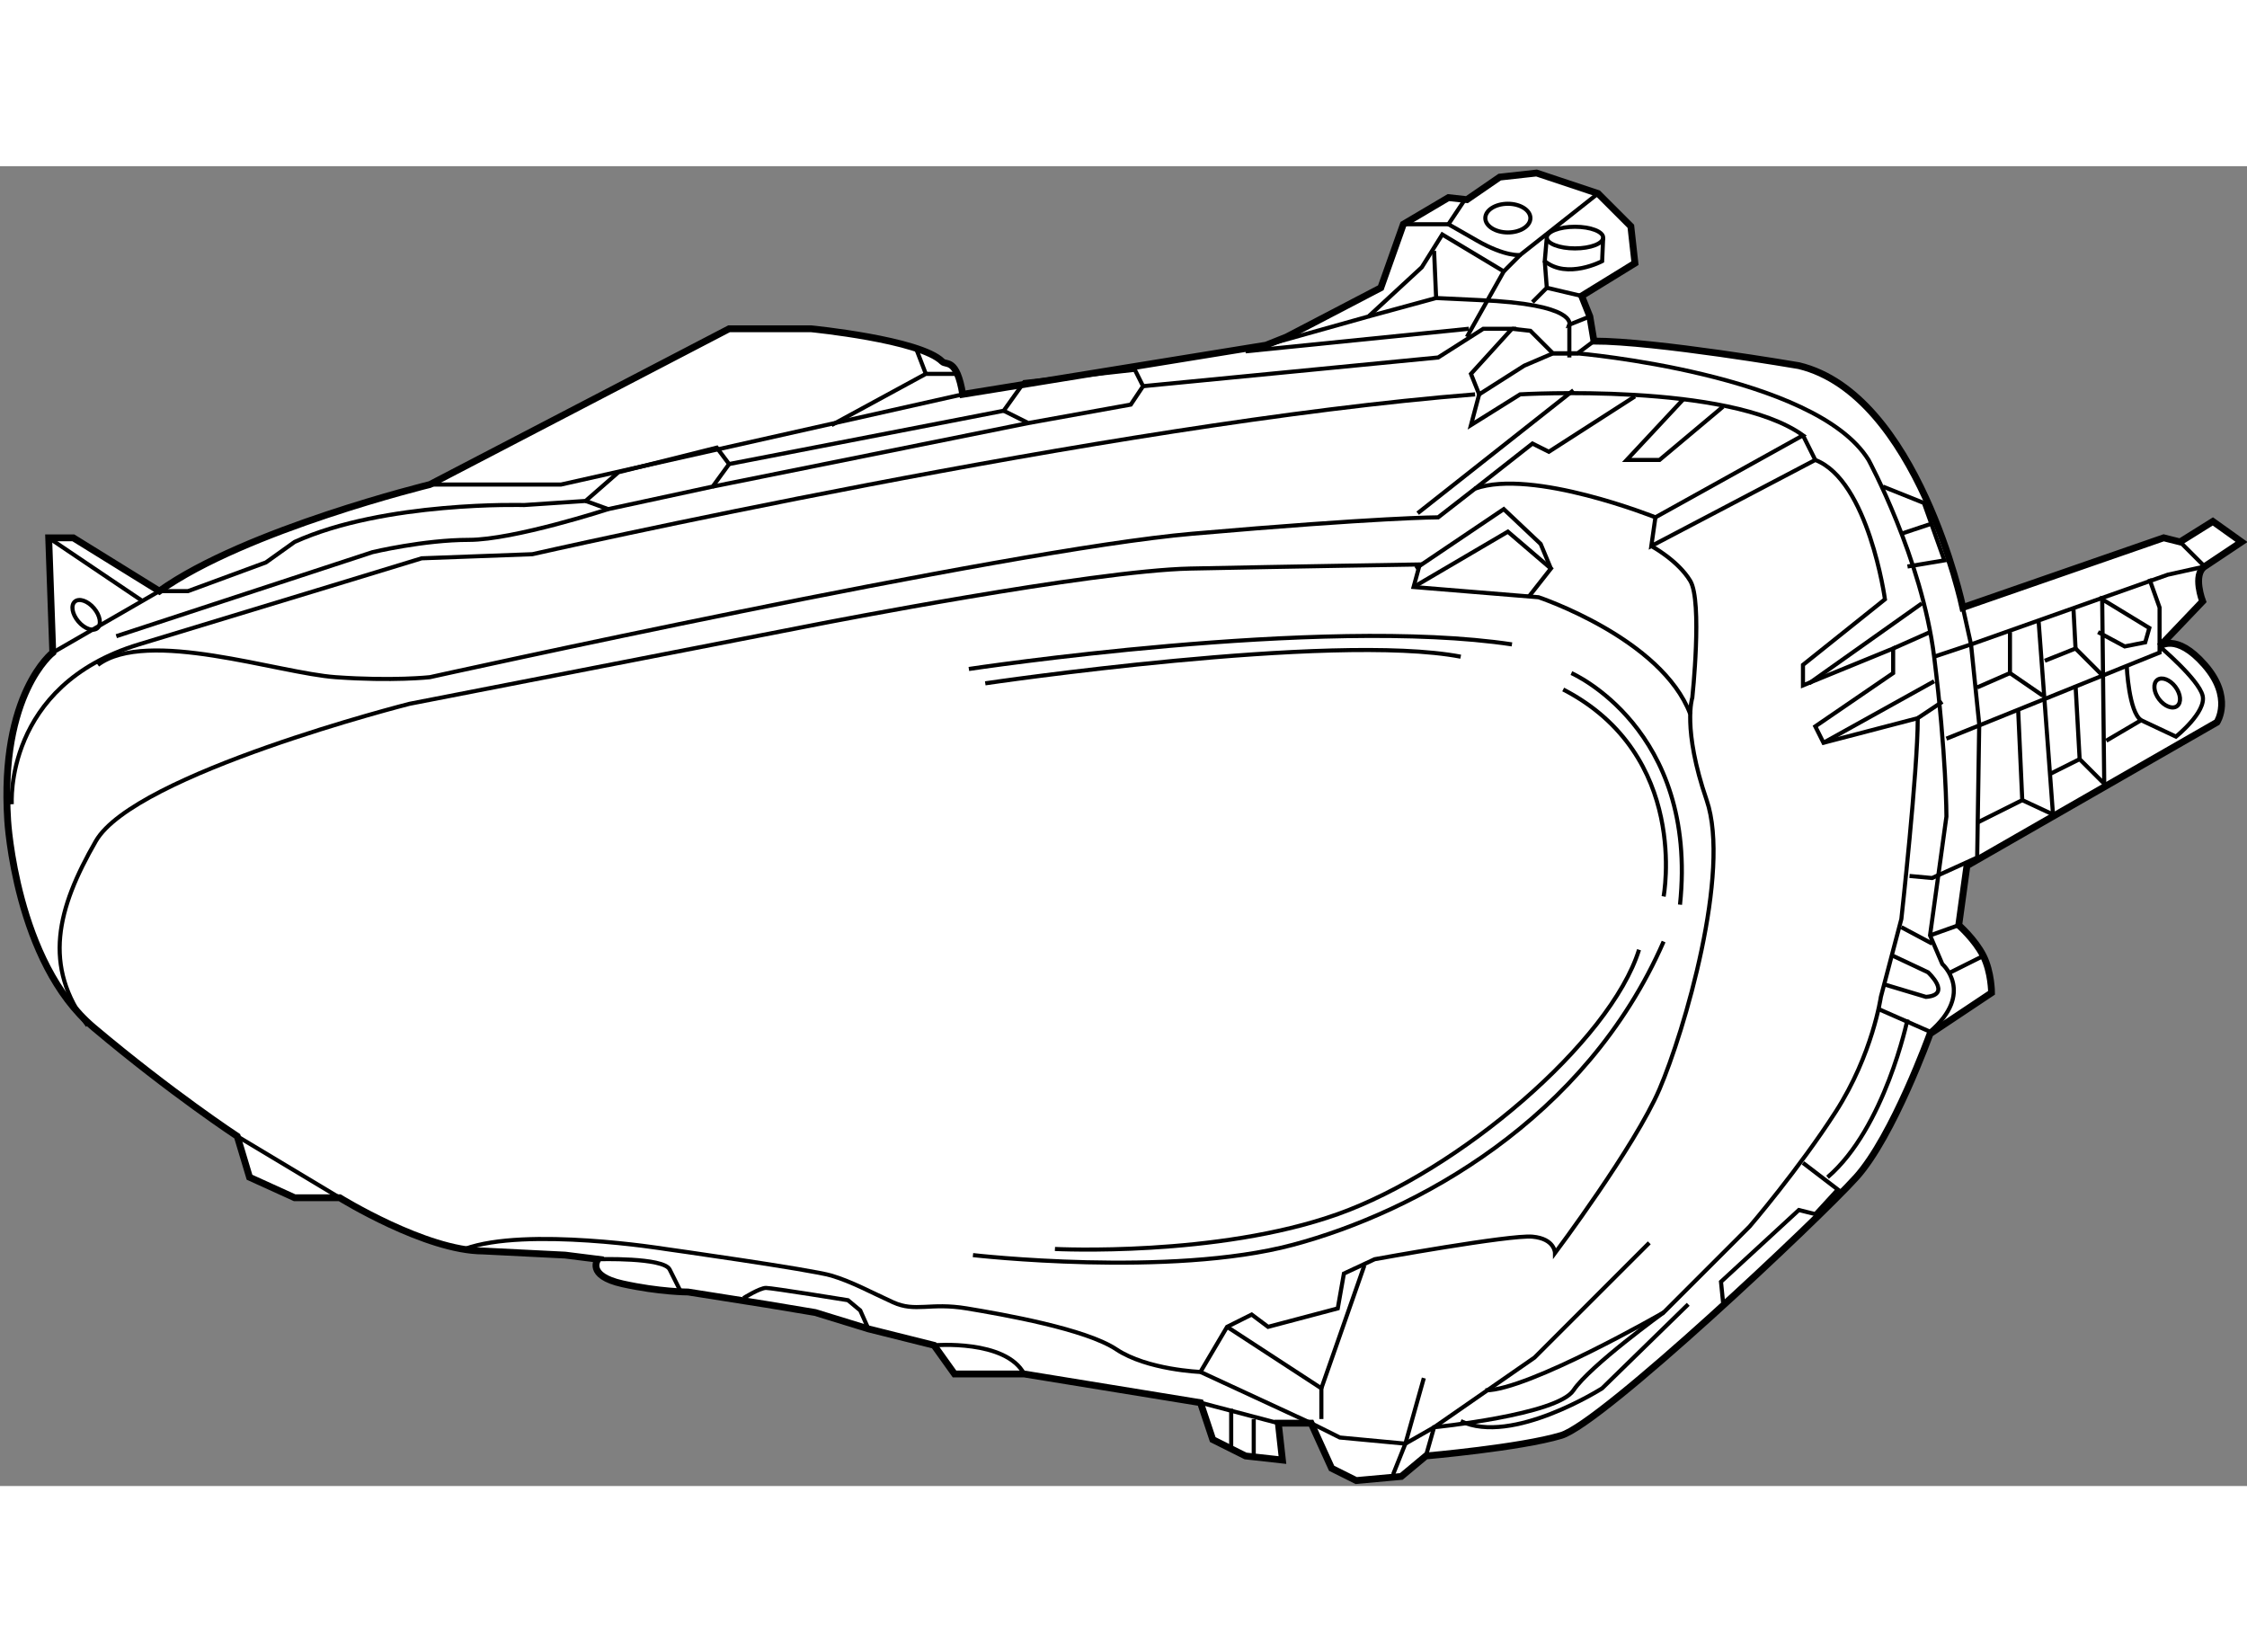 <?xml version="1.0" encoding="utf-8"?>
<!-- Generator: Adobe Illustrator 15.1.0, SVG Export Plug-In . SVG Version: 6.00 Build 0)  -->
<!DOCTYPE svg PUBLIC "-//W3C//DTD SVG 1.1//EN" "http://www.w3.org/Graphics/SVG/1.1/DTD/svg11.dtd">
<svg version="1.1" xmlns="http://www.w3.org/2000/svg" xmlns:xlink="http://www.w3.org/1999/xlink" x="0px" y="0px" width="244.8px"
	 height="180px" viewBox="4.5 68.502 164.462 96.6" enable-background="new 0 0 244.8 180" xml:space="preserve">
	
<rect x="4.5" y="68.502" width="164.462" height="96.6" fill="#808080" stroke="none"/>
	
<g><path fill="#FFFFFF" stroke="#000000" stroke-width="0.5" d="M8.363,104.102c0,0-3.9,3-3.3,12.3c0,0,0.6,10.351,6.3,15.15
			c5.7,4.8,10.5,7.95,10.5,7.95l0.9,3l3.3,1.5h3.3c0,0,6.3,3.899,10.5,3.899l6,0.3l2.4,0.301c0,0-0.9,1.199,1.8,1.8
			c2.7,0.6,4.8,0.6,4.8,0.6l5.7,0.9l3.6,0.6l3.9,1.2l4.8,1.2l1.5,2.1h5.1l12.9,2.101l0.9,2.699l2.4,1.2l2.7,0.3l-0.3-2.699h2.4
			l1.5,3.3l1.8,0.899l3.3-0.3l1.8-1.5c0,0,6.9-0.6,9.9-1.5c3-0.899,18.9-15.899,21.601-18.899c2.699-3,5.399-10.5,5.399-10.5l4.5-3
			c0,0,0-1.5-0.6-2.7c-0.601-1.2-1.8-2.25-1.8-2.25l0.6-4.351l18.3-10.5c0,0,1.2-1.8-0.899-4.199
			c-2.101-2.4-3.301-1.351-3.301-1.351l3.15-3.3c0,0-0.75-1.95,0.15-2.55c0.899-0.601,2.699-1.8,2.699-1.8l-2.1-1.5l-2.4,1.5
			l-1.199-0.301l-14.7,5.101c0,0-3.3-15.601-12-17.7c0,0-10.5-1.8-15-1.8l-0.3-1.8l-0.6-1.5l3.9-2.4l-0.3-2.7l-2.4-2.4l-4.5-1.5
			l-2.7,0.3l-2.4,1.65l-1.35-0.15l-3.3,1.95l-1.65,4.65l-6.9,3.6l-1.5,0.6l-22.2,3.6c-0.45-2.7-1.2-2.1-1.5-2.399
			c-1.616-1.616-9.6-2.4-9.6-2.4h-6l-21.9,11.4c0,0-13.5,3.3-19.8,7.8l-6.3-3.9h-1.8L8.363,104.102z"></path><polyline fill="none" stroke="#000000" stroke-width="0.3" points="74.963,85.201 45.563,91.802 35.963,91.802 		"></polyline><path fill="none" stroke="#000000" stroke-width="0.3" d="M121.463,70.501l-5.7,4.5c0,0-1.05,0.15-3.15-1.05
			c-2.1-1.2-2.1-1.2-2.1-1.2l1.2-1.8"></path><polyline fill="none" stroke="#000000" stroke-width="0.3" points="111.863,81.001 114.563,76.202 110.063,73.501 108.563,75.901 
			104.663,79.501 97.163,81.602 		"></polyline><path fill="none" stroke="#000000" stroke-width="0.3" d="M121.163,81.302l-1.2,0.9h-1.8l-2.1,0.9l-3.3,2.1l-0.6-1.5l3-3.3h-2.1
			l-3.3,2.1l-21.6,2.1l-0.6-1.2l-8.1,0.9l-1.5,2.1l-20.1,3.9l-0.9-1.2l-7.2,1.801l-2.4,2.1l-4.5,0.3c0,0-10.2-0.3-16.8,2.7l-2.1,1.5
			l-5.7,2.1h-2.1l-7.8,4.5"></path><path fill="none" stroke="#000000" stroke-width="0.3" d="M5.363,115.201c0,0-0.6-8.699,9.3-11.699c9.9-3,20.7-6.301,20.7-6.301
			l8.1-0.3c0,0,42.3-9.6,69-11.7"></path><line fill="none" stroke="#000000" stroke-width="0.3" x1="137.363" y1="90.002" x2="136.463" y2="88.201"></line><path fill="none" stroke="#000000" stroke-width="0.3" d="M108.863,162.901l0.6-2.1c0,0,9-0.9,10.2-2.7c1.2-1.8,6.6-5.7,6.6-5.7
			l6.3-6.3c0,0,3.601-4.2,6.301-8.4c2.699-4.199,3.3-8.399,3.3-8.399l1.5-5.7c0,0,1.2-10.8,1.2-14.7l-6.9,1.8l-0.6-1.199l5.699-3.9
			v-1.8l-6.6,2.7v-1.5l6-4.801c0,0-1.2-8.699-5.1-10.199l-12,6.3l0.3-2.101c0,0-9-3.6-13.2-2.1l-2.7,2.1c0,0-4.2,0-18,1.2
			c-13.8,1.2-55.8,10.5-55.8,10.5s-2.7,0.3-6.9,0c-4.2-0.3-13.8-3.6-17.4-0.899"></path><polyline fill="none" stroke="#000000" stroke-width="0.3" points="127.763,85.502 123.563,90.002 125.963,90.002 130.613,86.102 
					"></polyline><polyline fill="none" stroke="#000000" stroke-width="0.3" points="124.163,85.352 117.863,89.402 116.663,88.802 112.463,92.102 
					"></polyline><line fill="none" stroke="#000000" stroke-width="0.3" x1="119.663" y1="84.901" x2="108.263" y2="93.901"></line><line fill="none" stroke="#000000" stroke-width="0.3" x1="143.063" y1="103.802" x2="145.763" y2="102.602"></line><line fill="none" stroke="#000000" stroke-width="0.3" x1="144.863" y1="108.901" x2="146.663" y2="107.701"></line><line fill="none" stroke="#000000" stroke-width="0.3" x1="136.913" y1="106.352" x2="145.163" y2="100.502"></line><line fill="none" stroke="#000000" stroke-width="0.3" x1="137.963" y1="110.701" x2="146.063" y2="106.201"></line><polyline fill="none" stroke="#000000" stroke-width="0.3" points="146.963,110.401 162.563,104.102 162.563,100.802 
			161.813,98.701 		"></polyline><polyline fill="none" stroke="#000000" stroke-width="0.3" points="164.063,96.002 165.863,97.802 163.163,98.401 
			148.763,103.502 146.063,104.401 		"></polyline><ellipse fill="none" stroke="#000000" stroke-width="0.3" cx="114.863" cy="72.302" rx="1.65" ry="1.05"></ellipse><ellipse fill="none" stroke="#000000" stroke-width="0.3" cx="119.775" cy="73.727" rx="2.063" ry="0.792"></ellipse><path fill="none" stroke="#000000" stroke-width="0.3" d="M121.838,73.727l-0.075,1.725c0,0-2.55,1.35-4.2,0l0.15-1.725"></path><line fill="none" stroke="#000000" stroke-width="0.3" x1="119.363" y1="80.102" x2="119.363" y2="82.501"></line><polyline fill="none" stroke="#000000" stroke-width="0.3" points="116.663,78.452 117.713,77.401 117.563,75.452 		"></polyline><line fill="none" stroke="#000000" stroke-width="0.3" x1="120.263" y1="78.001" x2="117.713" y2="77.401"></line><path fill="none" stroke="#000000" stroke-width="0.3" d="M112.763,85.201l-0.6,2.25l3.6-2.25c0,0,15.3-0.899,20.7,3l-10.8,6"></path><polyline fill="none" stroke="#000000" stroke-width="0.3" points="148.163,100.802 148.763,103.502 149.363,109.352 
			149.213,119.102 145.913,120.602 144.263,120.451 		"></polyline><polyline fill="none" stroke="#000000" stroke-width="0.3" points="142.313,91.951 145.313,93.151 146.813,97.352 144.113,97.802 
					"></polyline><line fill="none" stroke="#000000" stroke-width="0.3" x1="114.563" y1="76.202" x2="115.763" y2="75.001"></line><line fill="none" stroke="#000000" stroke-width="0.3" x1="110.513" y1="72.751" x2="107.213" y2="72.751"></line><path fill="none" stroke="#000000" stroke-width="0.3" d="M104.663,79.501l4.95-1.35l3.15,0.15c7.2,0.3,6.6,1.8,6.6,1.8l1.5-0.6"></path><line fill="none" stroke="#000000" stroke-width="0.3" x1="109.463" y1="74.702" x2="109.613" y2="78.151"></line><line fill="none" stroke="#000000" stroke-width="0.3" x1="95.663" y1="82.052" x2="112.013" y2="80.401"></line><path fill="none" stroke="#000000" stroke-width="0.3" d="M162.563,103.651c0,0,2.851,2.4,3.15,3.601c0.3,1.199-1.95,3-1.95,3
			l-2.55-1.2l-2.55,1.5"></path><polyline fill="none" stroke="#000000" stroke-width="0.3" points="151.613,102.602 151.613,105.602 154.013,107.252 		"></polyline><polyline fill="none" stroke="#000000" stroke-width="0.3" points="149.213,116.552 152.513,114.901 152.213,108.302 		"></polyline><line fill="none" stroke="#000000" stroke-width="0.3" x1="149.213" y1="106.651" x2="151.613" y2="105.602"></line><polyline fill="none" stroke="#000000" stroke-width="0.3" points="154.163,104.701 156.413,103.802 156.263,100.951 		"></polyline><line fill="none" stroke="#000000" stroke-width="0.3" x1="158.363" y1="105.752" x2="156.413" y2="103.802"></line><path fill="none" stroke="#000000" stroke-width="0.3" d="M160.163,105.151c0,0,0.149,3.3,1.05,3.9"></path><ellipse transform="matrix(0.799 -0.601 0.601 0.799 -31.614 119.546)" fill="none" stroke="#000000" stroke-width="0.3" cx="163.163" cy="107.102" rx="0.751" ry="1.2"></ellipse><line fill="none" stroke="#000000" stroke-width="0.3" x1="145.763" y1="124.802" x2="147.863" y2="124.052"></line><polyline fill="none" stroke="#000000" stroke-width="0.3" points="154.613,112.951 156.713,111.901 158.513,113.701 
			158.391,102.752 158.363,100.201 161.813,102.302 161.513,103.352 160.013,103.651 158.063,102.602 		"></polyline><line fill="none" stroke="#000000" stroke-width="0.3" x1="156.413" y1="106.502" x2="156.713" y2="111.901"></line><polyline fill="none" stroke="#000000" stroke-width="0.3" points="152.513,114.901 154.763,115.951 153.713,101.852 		"></polyline><line fill="none" stroke="#000000" stroke-width="0.3" x1="147.263" y1="127.502" x2="149.663" y2="126.302"></line><line fill="none" stroke="#000000" stroke-width="0.3" x1="143.663" y1="124.201" x2="145.913" y2="125.401"></line><polyline fill="none" stroke="#000000" stroke-width="0.3" points="136.463,141.451 139.013,143.401 137.363,145.201 
			136.163,144.901 130.463,150.151 130.613,151.651 		"></polyline><path fill="none" stroke="#000000" stroke-width="0.3" d="M144.113,130.951c0,0-1.65,7.95-5.851,11.551"></path><path fill="none" stroke="#000000" stroke-width="0.3" d="M143.063,126.302l2.551,1.2c0,0,1.8,1.649-0.15,1.8l-3-0.9"></path><line fill="none" stroke="#000000" stroke-width="0.3" x1="143.663" y1="95.401" x2="145.913" y2="94.651"></line><path fill="none" stroke="#000000" stroke-width="0.3" d="M115.163,80.401l1.35,0.15l1.65,1.65h1.8c0,0,17.4,1.5,21.3,7.8
			c0,0,3.9,7.199,4.8,14.399c0.9,7.2,0.9,11.7,0.9,11.7l-1.2,8.7l0.9,2.1c0,0,2.399,2.101-0.9,4.95l-3.75-1.65"></path><path fill="none" stroke="#000000" stroke-width="0.3" d="M126.263,152.401c0,0-9.9,5.7-13.05,5.7"></path><path fill="none" stroke="#000000" stroke-width="0.3" d="M125.363,96.302c0,0,1.949,1.05,2.85,2.55s0.15,8.55,0.15,8.55
			s-0.75,2.25,1.05,7.5s-1.65,16.95-3.45,21.15s-7.65,12-7.65,12s0-1.05-1.65-1.2c-1.65-0.15-11.55,1.65-11.55,1.65l-2.25,1.05
			l-0.45,2.55l-5.1,1.35l-1.2-0.899l-1.8,0.899l-1.95,3.301c0,0-3.9-0.15-6.15-1.65s-8.25-2.55-10.95-3c-2.7-0.45-3.75,0.3-5.4-0.45
			s-3-1.5-4.5-1.95c-1.5-0.449-12.15-1.949-12.15-1.949s-10.2-1.65-14.7,0"></path><path fill="none" stroke="#000000" stroke-width="0.3" d="M119.513,105.602c0,0,9.3,4.05,7.95,16.95"></path><path fill="none" stroke="#000000" stroke-width="0.3" d="M75.413,105.302c0,0,25.8-3.9,39.75-1.8"></path><path fill="none" stroke="#000000" stroke-width="0.3" d="M76.613,106.352c0,0,25.35-3.75,34.8-1.95"></path><polyline fill="none" stroke="#000000" stroke-width="0.3" points="107.963,99.302 114.863,95.252 118.013,97.951 
			116.363,100.052 		"></polyline><polyline fill="none" stroke="#000000" stroke-width="0.3" points="108.113,97.951 114.563,93.602 117.263,96.151 118.013,97.951 
					"></polyline><polyline fill="none" stroke="#000000" stroke-width="0.3" points="77.963,86.401 79.763,87.302 87.263,85.951 88.163,84.602 		
			"></polyline><polyline fill="none" stroke="#000000" stroke-width="0.3" points="47.363,93.002 49.013,93.602 56.663,91.951 57.863,90.302 		
			"></polyline><line fill="none" stroke="#000000" stroke-width="0.3" x1="79.763" y1="87.302" x2="56.663" y2="91.951"></line><path fill="none" stroke="#000000" stroke-width="0.3" d="M49.013,93.602c0,0-6.9,2.25-10.2,2.25c-3.3,0-7.05,0.9-7.05,0.9
			l-18.75,6.149"></path><path fill="none" stroke="#000000" stroke-width="0.3" d="M128.213,108.602c-2.1-5.55-11.1-8.55-11.1-8.55l-9.15-0.75l0.45-1.65
			c0,0-9.6,0.15-16.8,0.3c-7.2,0.15-27.15,4.051-27.15,4.051l-30,5.85c0,0-20.1,5.1-22.95,10.05c-2.85,4.95-3.9,9.15-0.6,13.5"></path><line fill="none" stroke="#000000" stroke-width="0.3" x1="92.363" y1="159.002" x2="98.063" y2="160.502"></line><path fill="none" stroke="#000000" stroke-width="0.3" d="M48.263,148.502c0,0,4.8-0.15,5.25,0.75c0.45,0.899,0.75,1.5,0.75,1.5"></path><path fill="none" stroke="#000000" stroke-width="0.3" d="M58.913,151.352c0,0,1.2-0.75,1.65-0.75c0.45,0,6,0.9,6,0.9l0.9,0.75
			l0.6,1.35"></path><path fill="none" stroke="#000000" stroke-width="0.3" d="M72.863,154.802c0,0,5.25-0.45,6.6,2.1"></path><line fill="none" stroke="#000000" stroke-width="0.3" x1="96.263" y1="160.201" x2="96.263" y2="162.901"></line><line fill="none" stroke="#000000" stroke-width="0.3" x1="107.363" y1="162.002" x2="106.463" y2="164.252"></line><polyline fill="none" stroke="#000000" stroke-width="0.3" points="92.363,156.752 100.463,160.502 102.563,161.552 
			107.363,162.002 109.463,160.802 116.813,155.701 125.213,147.302 		"></polyline><polyline fill="none" stroke="#000000" stroke-width="0.3" points="101.213,160.201 101.213,157.951 94.313,153.451 		"></polyline><line fill="none" stroke="#000000" stroke-width="0.3" x1="104.363" y1="148.951" x2="101.213" y2="157.951"></line><path fill="none" stroke="#000000" stroke-width="0.3" d="M75.713,148.201c0,0,14.4,1.65,23.4-0.75
			c9-2.399,21.45-9.149,27.15-22.199"></path><path fill="none" stroke="#000000" stroke-width="0.3" d="M81.713,147.752c0,0,11.85,0.6,20.7-2.551
			c8.85-3.149,19.95-12.6,22.05-19.35"></path><path fill="none" stroke="#000000" stroke-width="0.3" d="M126.263,121.951c0,0,1.95-10.35-7.35-15.149"></path><line fill="none" stroke="#000000" stroke-width="0.3" x1="108.713" y1="157.201" x2="107.363" y2="162.002"></line><line fill="none" stroke="#000000" stroke-width="0.3" x1="94.613" y1="159.451" x2="94.613" y2="162.302"></line><path fill="none" stroke="#000000" stroke-width="0.3" d="M128.063,151.802l-6.3,6.149c0,0-6.6,4.2-10.35,2.4"></path><line fill="none" stroke="#000000" stroke-width="0.3" x1="8.063" y1="95.701" x2="14.963" y2="100.352"></line><ellipse transform="matrix(0.763 -0.647 0.647 0.763 -62.965 30.991)" fill="none" stroke="#000000" stroke-width="0.3" cx="10.763" cy="101.327" rx="0.75" ry="1.274"></ellipse><line fill="none" stroke="#000000" stroke-width="0.3" x1="21.863" y1="139.502" x2="29.363" y2="144.002"></line><polyline fill="none" stroke="#000000" stroke-width="0.3" points="65.363,87.451 72.263,83.702 74.513,83.702 		"></polyline><line fill="none" stroke="#000000" stroke-width="0.3" x1="71.513" y1="81.751" x2="72.263" y2="83.702"></line></g>


</svg>